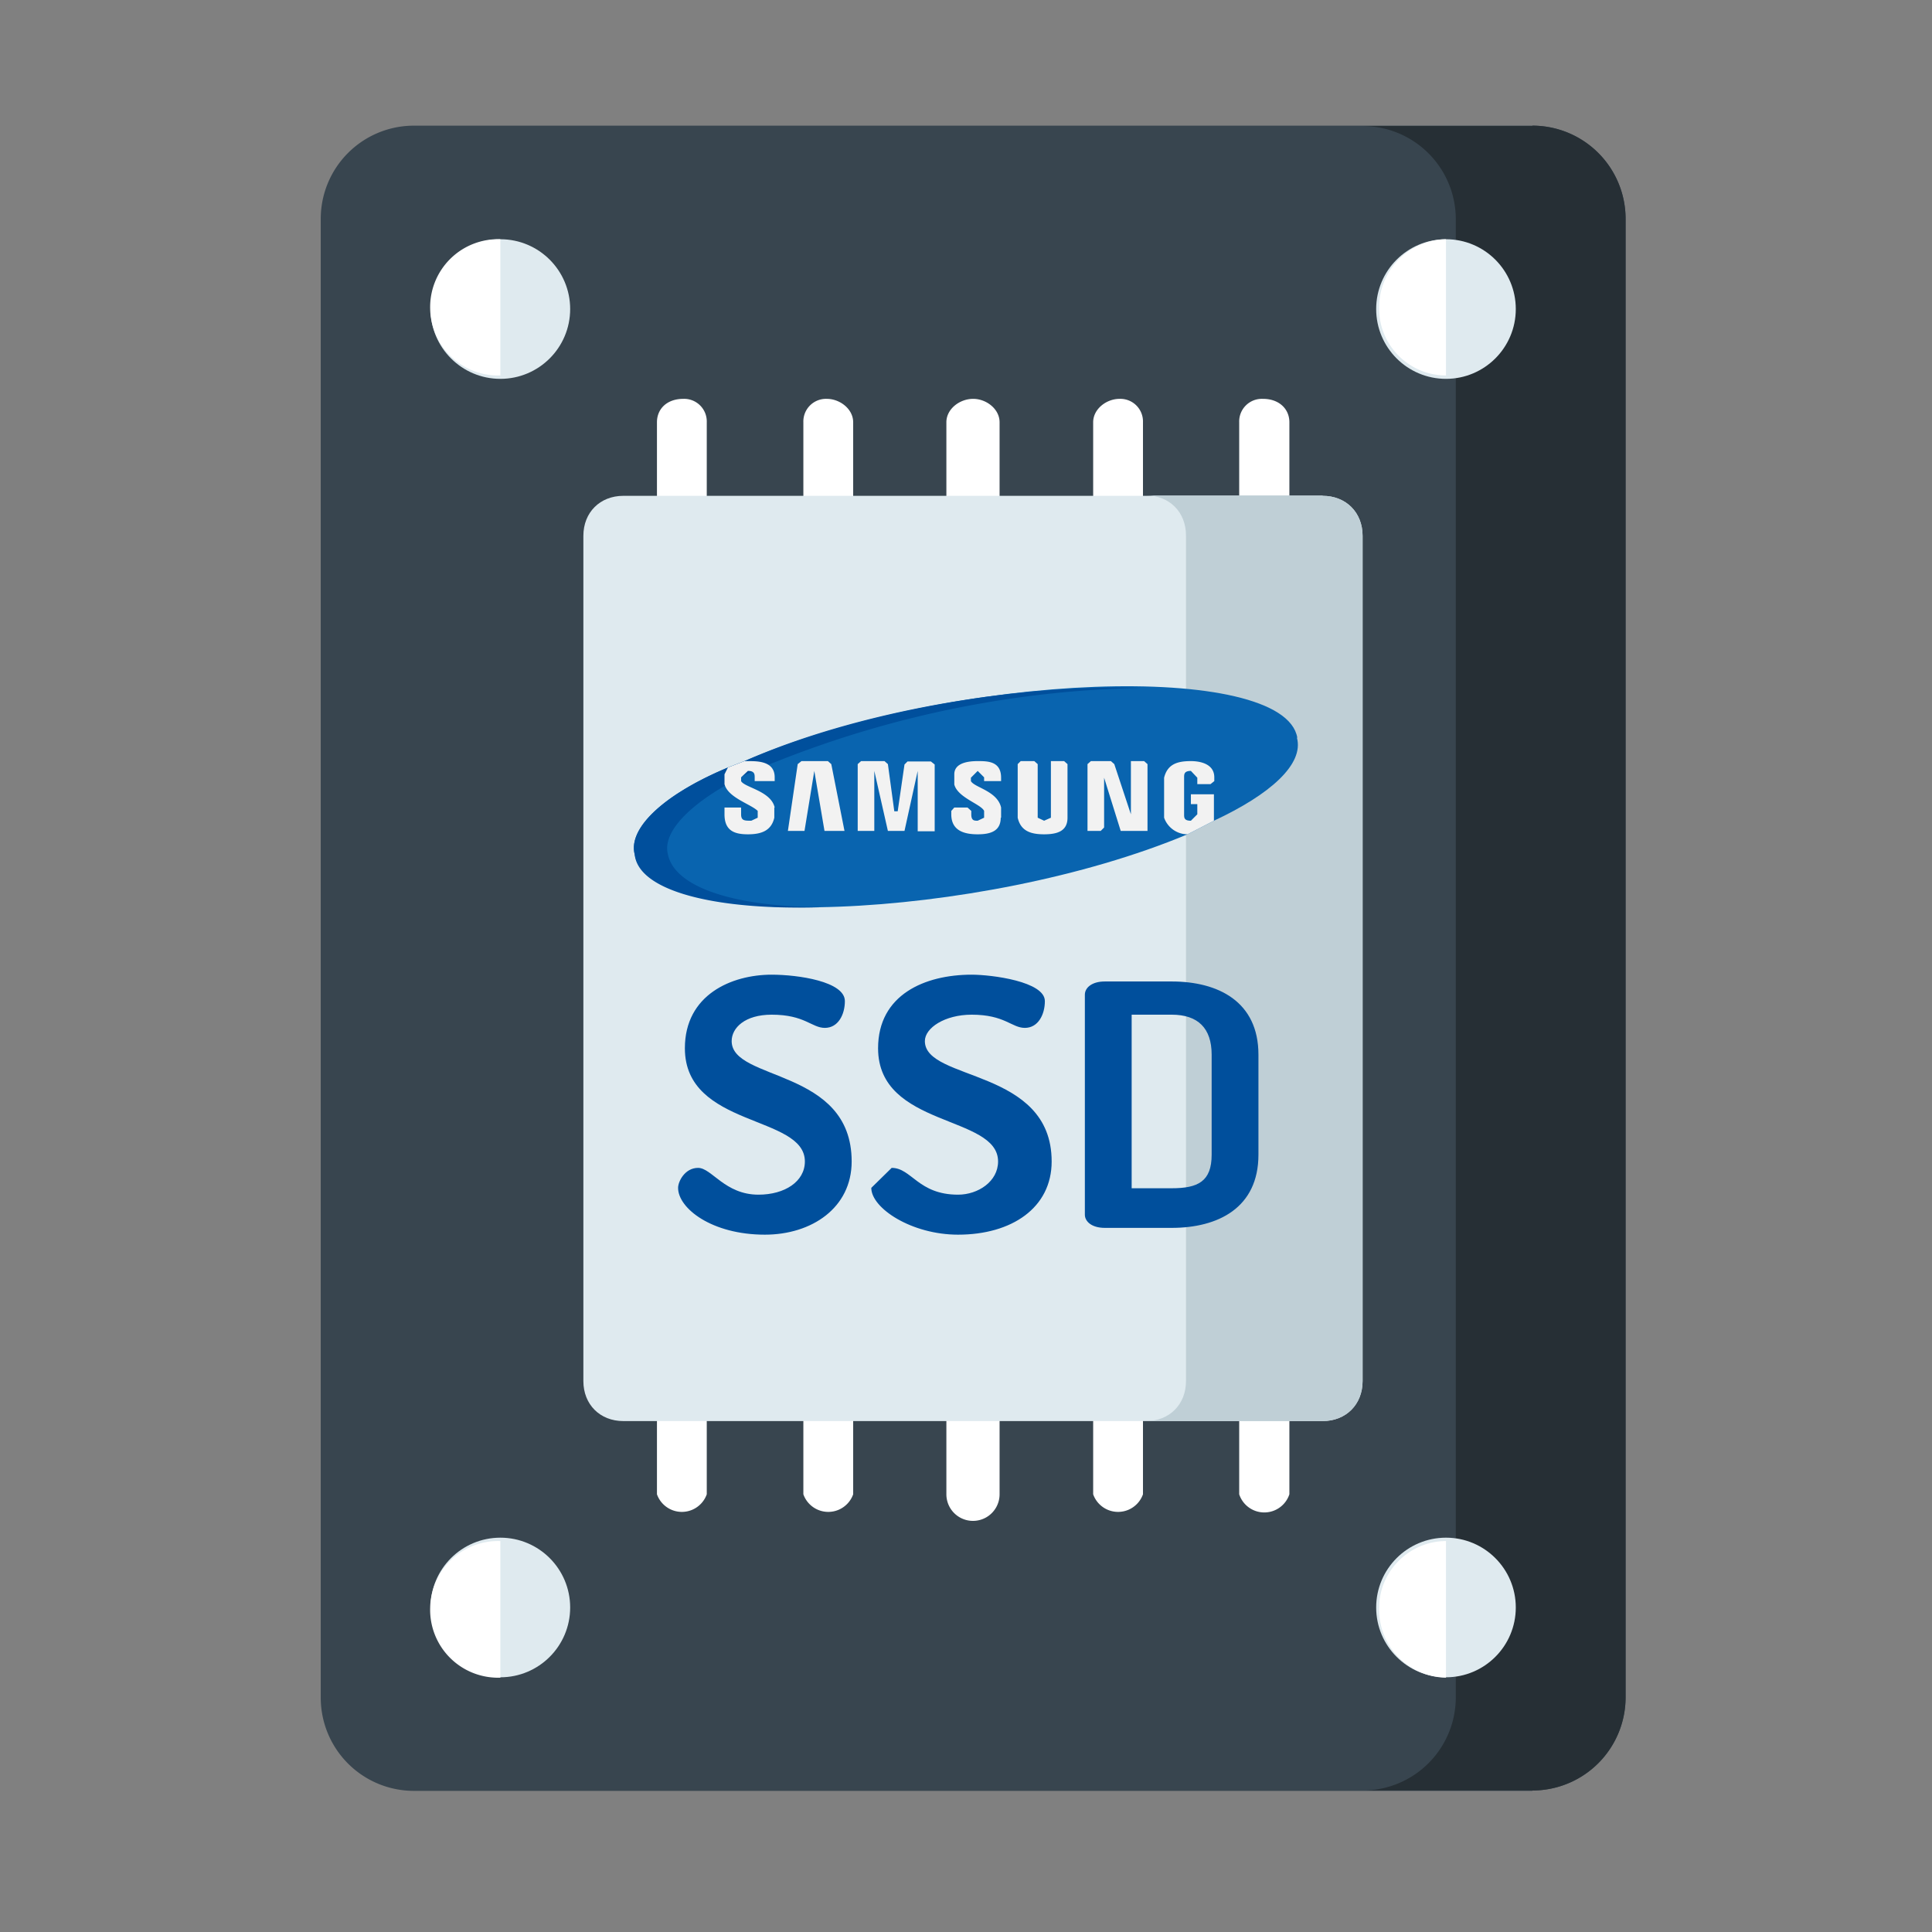 <svg xmlns="http://www.w3.org/2000/svg" width="512" height="512"><rect width="100%" height="100%" fill="#808080" stroke="none"/><path fill="#38454F" d="M406.1 474.6H109.6A24.7 24.7 0 0 1 85 449.9V58a24.7 24.7 0 0 1 24.7-24.7h296.5A24.7 24.7 0 0 1 430.8 58v391.8a24.7 24.7 0 0 1-24.7 24.7z"/><path fill="#262F35" d="M406.1 33.4h-45A24.7 24.7 0 0 1 385.8 58v391.8a24.7 24.7 0 0 1-24.7 24.7h45a24.7 24.7 0 0 0 24.7-24.7V58a24.7 24.7 0 0 0-24.7-24.7z"/><g fill="#DFEAEF"><circle cx="132.6" cy="81.9" r="18.5"/><circle cx="383.2" cy="81.9" r="18.5"/><circle cx="132.6" cy="426" r="18.5"/><circle cx="383.2" cy="426" r="18.5"/></g><path fill="#FFF" d="M114 81.9a18 18 0 0 0 18.6 17.6V63.4A18 18 0 0 0 114 81.9zm251.5 0c0 9.7 8 17.6 17.7 17.6V63.4a18 18 0 0 0-17.7 18.5zm0 344.1a18 18 0 0 0 17.7 18.6v-36.2c-9.7 0-17.7 8-17.7 17.6zM114 426a18 18 0 0 0 18.6 18.6v-36.2A18 18 0 0 0 114 426zm220.6-320.3a6 6 0 0 0-6.2 6.2v26.5a7 7 0 0 0 13.3 0v-26.5c0-3.5-2.7-6.2-7-6.2zm-153.5 0c-4.4 0-7 2.7-7 6.2v26.5a7 7 0 0 0 13.2 0v-26.5a6 6 0 0 0-6.2-6.2zm38 0a6 6 0 0 0-6.2 6.2v26.5a7 7 0 0 0 13.2 0v-26.5c0-3.5-3.5-6.2-7-6.2zm38.8 0c-3.6 0-7.1 2.7-7.1 6.2v26.5a7 7 0 0 0 14.1 0v-26.5c0-3.5-3.5-6.2-7-6.2zm38.8 0c-3.5 0-7 2.7-7 6.2v26.5a7 7 0 0 0 13.2 0v-26.5a6 6 0 0 0-6.2-6.2zm38 257.7a6 6 0 0 0-6.3 6.2V396a7 7 0 0 0 13.3 0v-26.4c0-3.6-2.7-6.2-7-6.2zm-153.6 0c-4.4 0-7 2.6-7 6.2V396a7 7 0 0 0 13.2 0v-26.4a6 6 0 0 0-6.2-6.2zm38 0a6 6 0 0 0-6.2 6.2V396a7 7 0 0 0 13.2 0v-26.4c0-3.6-3.5-6.2-7-6.2zm38.8 0c-3.6 0-7.1 2.6-7.1 6.2V396a7 7 0 0 0 14.1 0v-26.4c0-3.6-3.5-6.2-7-6.2zm38.8 0c-3.5 0-7 2.6-7 6.2V396a7 7 0 0 0 13.2 0v-26.4a6 6 0 0 0-6.2-6.2z"/><path fill="#DFEAEF" d="M350.5 376.6H165.2c-6.2 0-10.6-4.4-10.6-10.6V142c0-6.2 4.4-10.6 10.6-10.6h185.3c6.2 0 10.6 4.4 10.6 10.6V366c0 6.2-4.4 10.6-10.6 10.6z"/><path fill="#BFCFD6" d="M350.5 131.3h-46.8c6.2 0 10.6 4.4 10.6 10.6V366c0 6.2-4.4 10.6-10.6 10.6h46.8c6.2 0 10.6-4.4 10.6-10.6V142c0-6.2-4.4-10.6-10.6-10.6z"/><path fill="#004F9C" d="M213.3 307.8c0-12.4-31.8-8.9-31.8-30 0-14.2 12.4-19.5 23-19.5 7 0 19.4 1.8 19.4 7 0 3.6-1.8 7.1-5.3 7.1s-5.3-3.5-14.1-3.5c-7.1 0-10.6 3.5-10.6 7 0 10.7 31.8 7.1 31.8 31.9 0 12.3-10.6 19.4-23 19.4-14.1 0-23-7-23-12.4 0-1.7 1.8-5.3 5.3-5.3 3.6 0 7.1 7.1 16 7.1 7 0 12.3-3.5 12.3-8.8zm51.2 0c0-12.4-31.8-8.9-31.8-30 0-14.2 12.4-19.5 24.8-19.5 5.3 0 19.4 1.8 19.4 7 0 3.6-1.8 7.1-5.3 7.1s-5.3-3.5-14.1-3.5c-7.1 0-12.4 3.5-12.4 7 0 10.7 33.6 7.1 33.6 31.9 0 12.3-10.6 19.4-24.8 19.4-12.3 0-23-7-23-12.4l5.4-5.3c5.3 0 7 7.1 17.6 7.1 5.3 0 10.6-3.5 10.6-8.8zm46-47.7c12.3 0 23 5.3 23 19.4V306c0 14.1-10.7 19.4-23 19.4h-17.7c-3.5 0-5.3-1.7-5.3-3.5v-58.3c0-1.8 1.8-3.5 5.3-3.5h17.7zm-10.6 8.8v46h10.6c7 0 10.6-1.8 10.6-8.9v-26.5c0-7-3.6-10.6-10.6-10.6h-10.6z"/><path fill="#0964AF" d="M343.8 195.5c-3.5-20.3-90.9-17.7-146.5 6.2l-4.4 1.7c-16.8 7-26.5 16-24.7 23 3.5 21.2 91.8 17.6 146.5-5.3l7-3.6c15-7 23.9-15 22-22z"/><path fill="#004F9C" d="M177 226.4c-1.8-7 8.8-16 24.7-23l4.4-1.7a275 275 0 0 1 96.2-19.4c-32.6-1-75 6.1-105 19.4l-4.4 1.7c-16.8 7-26.5 16-24.7 23 .9 9.7 21.2 15 50.3 14-23.8 0-39.7-5.2-41.5-14z"/><path fill="#F2F2F2" d="M315.6 210.5v2.6h1.7v2.7l-1.7 1.7c-1.8 0-1.8-.8-1.8-1.7V206c0-.8 0-1.7 1.8-1.7l1.7 1.8v1.7h3.5l1-.8v-1c0-3.5-3.6-4.3-6.2-4.3-3.6 0-6.2.8-7.1 4.4v10.6a6.6 6.6 0 0 0 6.2 4.4l7-3.6v-7h-6.1zM205.3 214c-1-4.4-8-5.3-8.9-7v-1l1.8-1.7c1.8 0 1.8.9 1.8 1.8v.9h5.3v-1c0-4.3-4.5-4.3-7.1-4.3h-.9l-4.4 1.7-.9 1.8v2.6c.9 3.6 7 5.3 8.8 7.1v1.8l-1.7.8c-1.8 0-2.7 0-2.7-1.7V214H192v1.8c0 4.4 2.7 5.3 6.2 5.3s6.2-.9 7-4.4V214zm13.2 6.2l-2.7-15.9-2.6 15.9h-4.4s-.9 0 0 0l2.6-17.7 1-.8h7l.9.8 3.5 17.7h-5.3zm24.7 0v-15.9l-3.5 15.9h-4.4l-3.6-15.9v15.9h-4.4v-17.7l.9-.8h6.2l.9.8L237 215h.9l1.8-12.4.8-.8h6.2l1 .8v17.7h-4.5zm22-3.5c0 3.5-2.6 4.4-6.1 4.4-3.5 0-7-.9-7-5.3v-.9l.8-.9h3.5l1 .9v.9c0 1.7.8 1.7 1.7 1.7l1.7-.8v-1.8c-.8-1.8-7-3.5-7.9-7v-2.7c0-2.6 2.7-3.5 6.2-3.5 2.6 0 6.2 0 6.2 4.4v.9h-4.5v-1l-1.7-1.7-1.8 1.8v.9c.9 1.7 7 2.6 8 7v2.7m17.6 0c0 3.5-2.6 4.4-6.2 4.4s-6.2-.9-7-4.4v-14.2l.8-.8h3.6l.9.8v14.2l1.7.8 1.8-.8v-15h3.5l.9.8v14.2m20.3 3.5H297l-4.4-14.1v13.2l-.9.9h-3.5v-17.7l.9-.8h5.3l.9.8 4.4 13.3c0 .9 0 .9 0 0V201.7h3.5l.9.8v17.7h-.9z"/></svg>